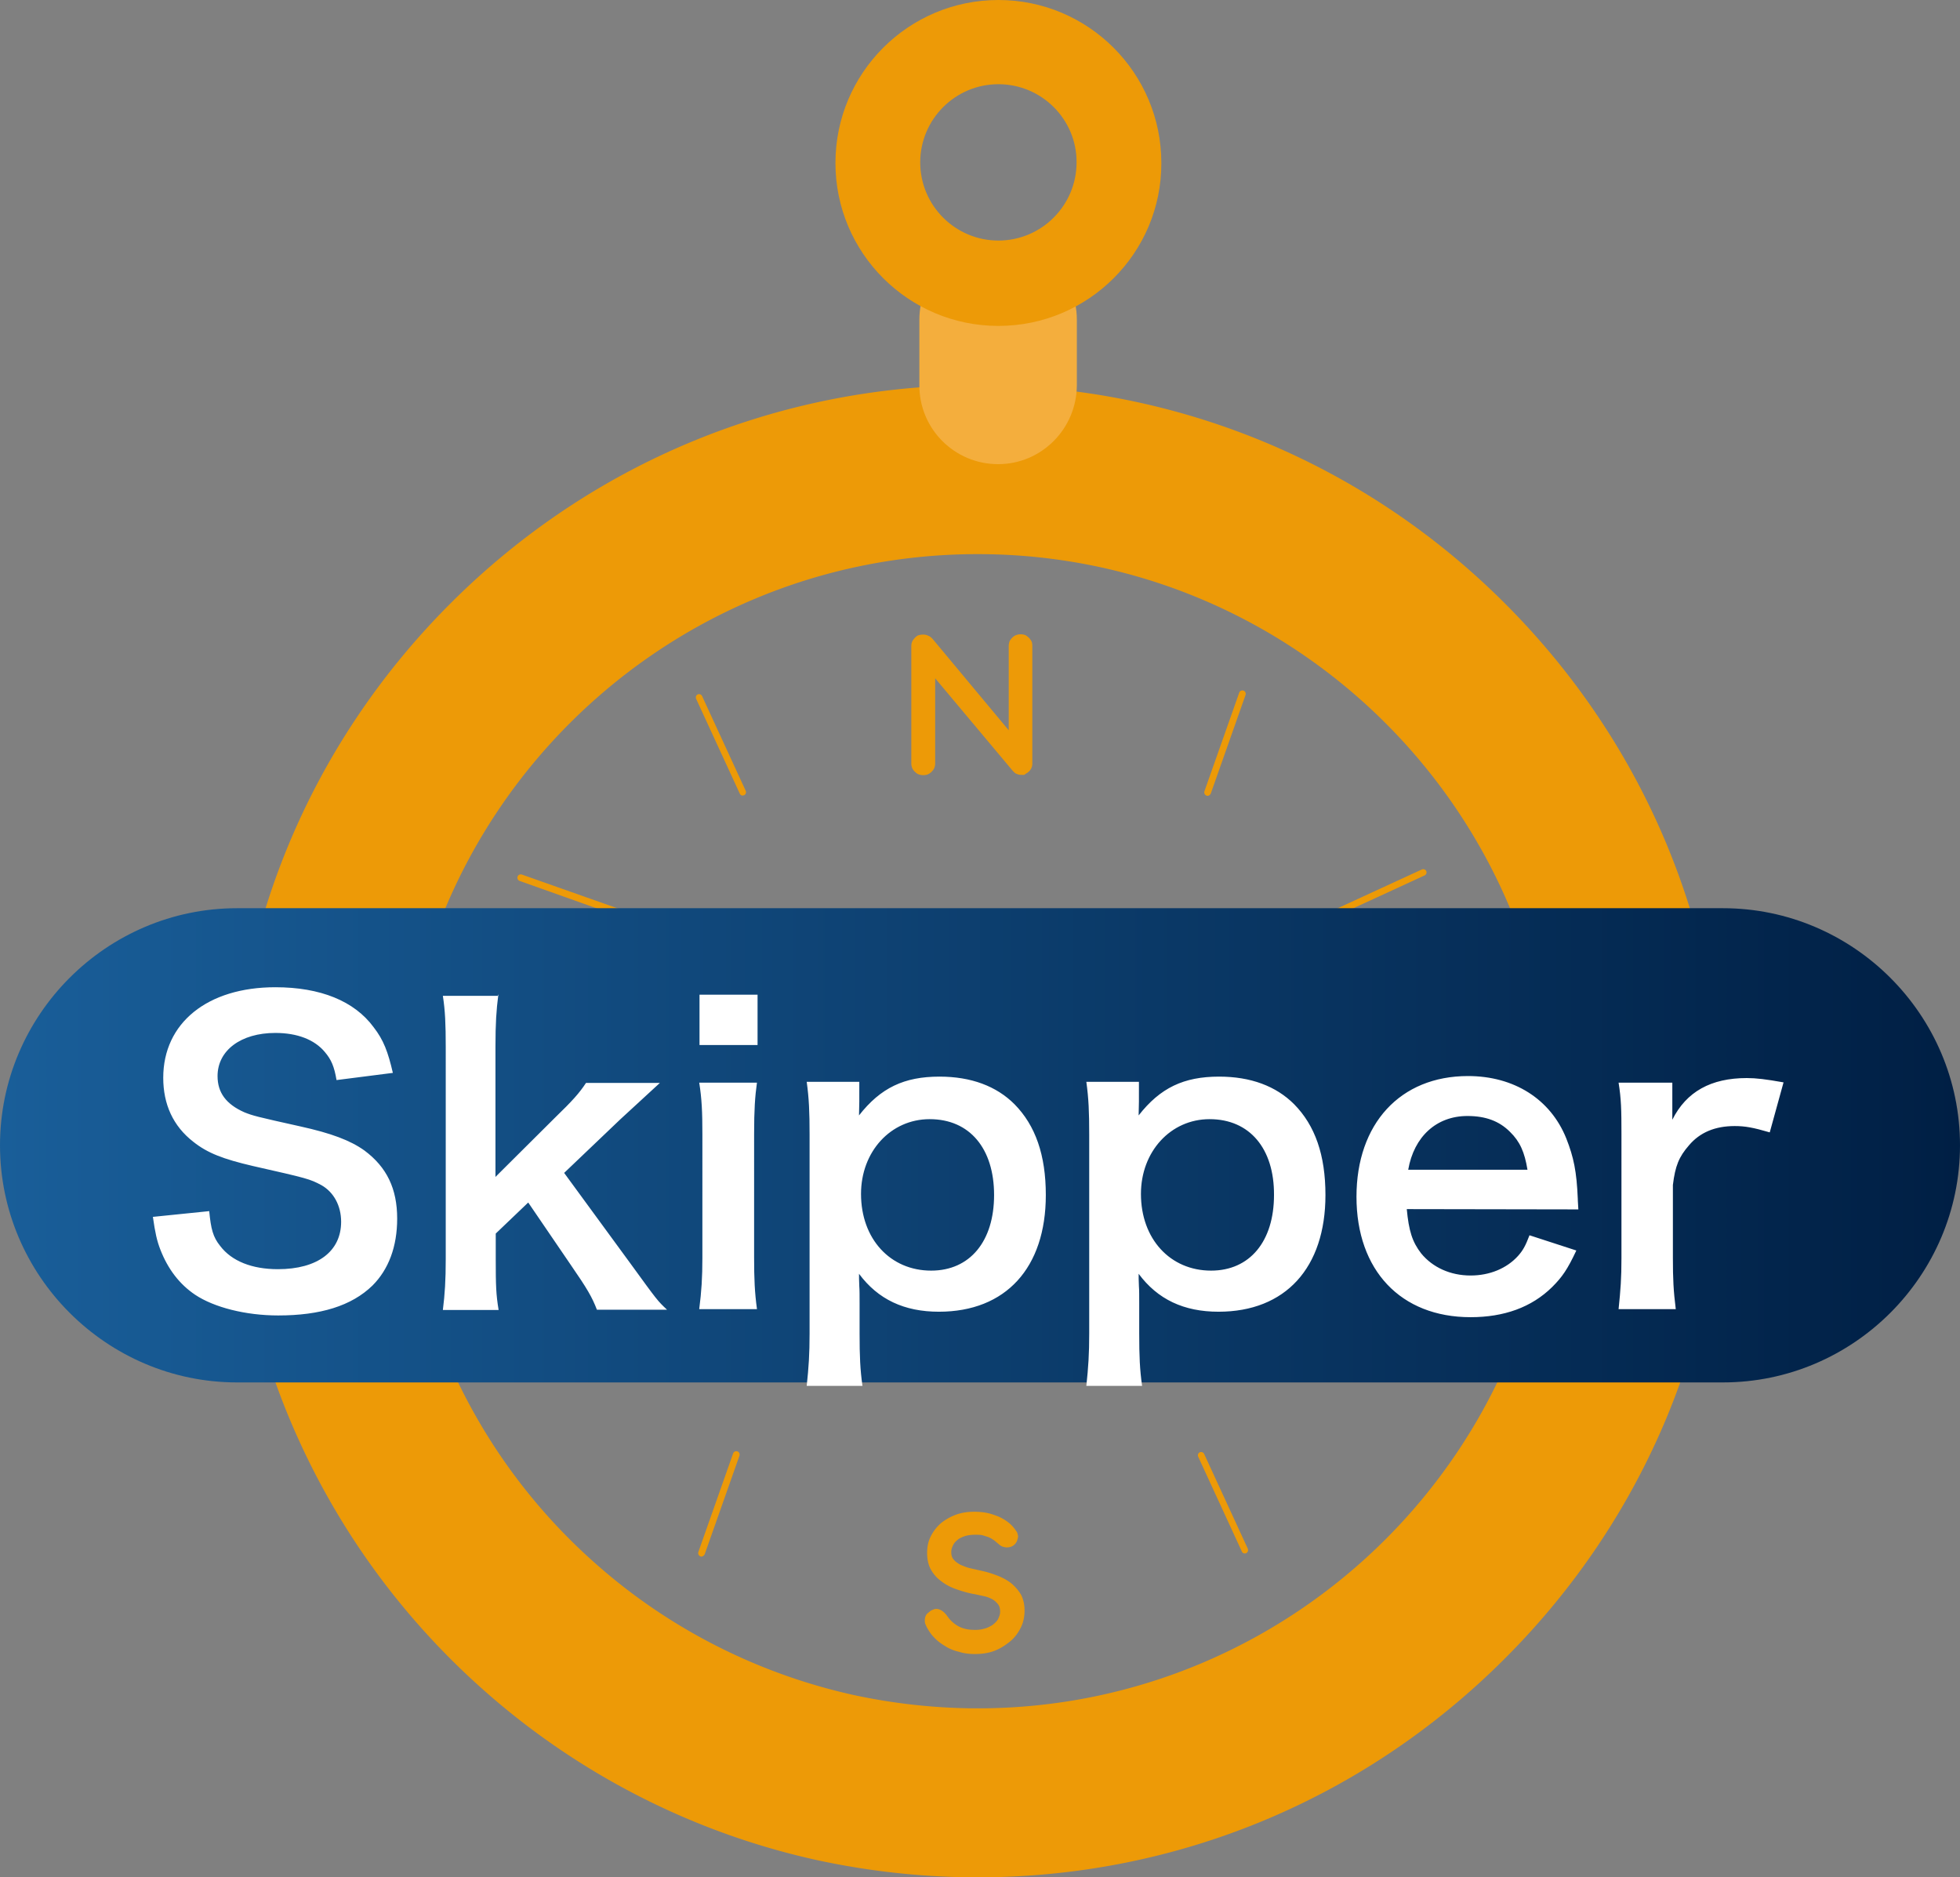 <svg xmlns="http://www.w3.org/2000/svg" width="682" height="653.2" xmlns:v="https://vecta.io/nano"><rect width="100%" height="100%" fill="#808080" stroke="none"/><g transform="translate(-183.8 -194.5)"><path d="M524 847.7c-18.7 0-37.3-2-55.5-5.9-42.2-9.2-81.6-29-114.3-57.4-57-49.4-89.7-120.9-89.7-196.4 0-69.3 27-134.5 76-183.5s114.2-76 183.5-76 134.5 27 183.5 76 76 114.2 76 183.5-27 134.5-76 183.5c-49 49.1-114.2 76.2-183.5 76.2zm0-460.4c-110.8 0-200.8 90-200.8 200.8 0 58.3 25.3 113.7 69.4 151.8 25.3 22 55.8 37.2 88.4 44.4 14 3 28.5 4.6 43 4.6 110.8 0 200.8-90 200.8-200.8s-90-200.8-200.8-200.8zm-14.8 43.2v29.6c0 .6-.1 1.1-.3 1.6-.2.6-.6.9-.9 1.3-.3.3-.8.7-1.3.9-.4.2-1 .3-1.7.3-.6 0-1.1-.1-1.6-.3-.6-.2-.9-.6-1.3-.9-.3-.3-.7-.8-.9-1.3-.2-.6-.3-1-.3-1.6v-40.7c0-1.1.3-2 1.1-2.8.3-.4.8-.8 1.2-1a5.23 5.23 0 0 1 1.8-.3c.6 0 1.2.1 1.8.4.6.2 1.1.7 1.5 1.1l26.5 31.8v-29.3c0-.6.1-1.1.3-1.7.2-.4.6-.9.9-1.2s.8-.7 1.3-.9c.6-.2 1-.3 1.7-.3.6 0 1.1.1 1.6.3.4.2.9.6 1.2.9s.7.8.9 1.2.3 1 .3 1.7v40.8c0 .7-.1 1.2-.4 1.8a3.61 3.61 0 0 1-1.1 1.3c-.3.3-.7.4-1 .7s-.9.2-1.3.2h-.2c-.6 0-1.1-.2-1.6-.4s-.9-.7-1.3-1.1zm13.9 318.7c-2.5-.4-4.7-1.1-6.7-1.8s-3.8-1.7-5.3-2.9c-1.5-1.1-2.7-2.6-3.5-4.1s-1.2-3.5-1.2-5.6.4-4.1 1.3-5.8c.9-1.8 2.1-3.3 3.6-4.6 1.5-1.2 3.3-2.2 5.2-2.9 2-.7 4-1 6.2-1 1.5 0 3 .1 4.5.4s2.8.8 4.1 1.3c1.3.6 2.5 1.3 3.6 2.2s1.9 1.9 2.7 3.1c.2.3.3.8.4 1.2s0 .8-.1 1.2c-.1.3-.2.8-.4 1.1s-.4.7-.7.9c-.7.7-1.6 1-2.7 1-.4 0-.8-.1-1.2-.2s-.8-.3-1.2-.6l-1.9-1.6c-.6-.4-1.2-.8-1.9-1.1s-1.3-.4-2.1-.7c-.8-.2-1.7-.2-2.7-.2-1.1 0-2.2.1-3.3.4-1 .3-1.9.7-2.6 1.2-.7.6-1.3 1.1-1.7 1.9s-.7 1.6-.7 2.5c0 1.1.2 1.9.9 2.7.6.7 1.3 1.2 2.4 1.8 1 .4 2.1.9 3.5 1.2l4.4 1c1.8.4 3.5 1 5.3 1.7 1.7.7 3.3 1.6 4.5 2.6 1.3 1.1 2.4 2.4 3.3 3.9.8 1.6 1.2 3.4 1.2 5.5s-.4 4.1-1.3 5.9-2.1 3.5-3.7 4.8-3.4 2.5-5.5 3.3-4.4 1.1-6.8 1.1c-1.9 0-3.8-.2-5.6-.8-1.8-.4-3.4-1.1-4.8-2-1.5-.9-2.8-1.9-3.8-3-1.1-1.1-1.9-2.4-2.6-3.7-.3-.7-.6-1.2-.6-1.9 0-.6 0-1.1.2-1.6s.4-.9.8-1.2l1.1-.9c.7-.3 1.2-.6 1.9-.6 1.2 0 2.6.8 3.8 2.5 1.1 1.6 2.5 2.8 4 3.6 1.7.9 3.6 1.2 5.7 1.2 1.1 0 2.1-.1 3.1-.4 1-.2 1.9-.7 2.8-1.2.8-.6 1.5-1.2 2-2 .4-.8.8-1.7.8-2.7 0-1.1-.2-2-.8-2.7s-1.1-1.2-2-1.7c-.8-.4-1.7-.8-2.7-1l-3.2-.7zM399.2 513.3c-.1 0-.2 0-.3-.1L364.6 501c-.6-.2-.9-.9-.7-1.5s.9-.9 1.5-.7l34.3 12.1c.6.2.9.9.7 1.5-.3.5-.7.9-1.2.9zm43-42a1.04 1.04 0 0 1-1-.7l-15.2-33c-.2-.6 0-1.2.6-1.5.6-.2 1.2 0 1.5.6l15.2 33c.2.6 0 1.2-.6 1.5-.2 0-.4.1-.5.1zm161.7.1c-.1 0-.2 0-.3-.1-.6-.2-.9-.9-.7-1.5l12.1-34.3c.2-.6.9-.9 1.5-.7s.9.9.7 1.5l-12.1 34.3c-.3.6-.7.8-1.2.8zm42.1 43a1.04 1.04 0 0 1-1-.7c-.2-.6 0-1.2.6-1.5l33-15.2c.6-.2 1.2 0 1.5.6.2.6 0 1.2-.6 1.5l-33 15.2c-.3.1-.4.1-.5.1zm32.9 157.7c-.1 0-.2 0-.3-.1l-34.3-12c-.6-.2-.9-.9-.7-1.5s.9-.9 1.5-.7l34.3 12.1c.6.2.9.9.7 1.5-.3.5-.7.7-1.2.7zm-62 62.9a1.04 1.04 0 0 1-1-.7l-15.2-33c-.2-.6 0-1.2.6-1.5.6-.2 1.2 0 1.5.6l15.2 33c.2.6 0 1.2-.6 1.5-.1.1-.2.1-.5.1zm-189.1 1.1c-.1 0-.2 0-.3-.1-.6-.2-.9-.9-.7-1.5l12.1-34.3c.2-.6.9-.9 1.5-.7s.9.9.7 1.5L429 735.3c-.3.5-.7.8-1.2.8zm-62.9-62a1.04 1.04 0 0 1-1-.7c-.2-.6 0-1.2.6-1.5l33-15.2c.6-.2 1.2 0 1.5.6.2.6 0 1.2-.6 1.5l-33 15.2c-.1.1-.2.1-.5.1z" fill="#ed9a07"/><path d="M531.1 356h0c-15.1 0-27.4-12.2-27.4-27.4v-22.8c0-15.1 12.2-27.4 27.4-27.4h0c15.1 0 27.4 12.2 27.4 27.4v22.8c-.1 15.1-12.3 27.4-27.4 27.4z" fill="#f4ae3d"/><path d="M531.2 307.9c-31.3 0-56.7-25.4-56.7-56.7s25.4-56.7 56.7-56.7 56.7 25.4 56.7 56.7c.1 31.2-25.3 56.7-56.7 56.7zm0-84.1c-15 0-27.2 12.2-27.2 27.2s12.2 27.2 27.2 27.2 27.2-12.2 27.2-27.2c.1-14.9-12.1-27.2-27.2-27.2z" fill="#ed9a07"/><linearGradient id="A" gradientUnits="userSpaceOnUse" x1="183.782" y1="592.964" x2="865.818" y2="592.964"><stop offset="0" stop-color="#195e99"/><stop offset="1" stop-color="#001f44"/></linearGradient><path d="M783.3 675.5h-517c-45.4 0-82.5-37.1-82.5-82.5h0c0-45.4 37.1-82.5 82.5-82.5h517c45.4 0 82.5 37.1 82.5 82.5h0c0 45.4-37.1 82.5-82.5 82.5z" fill="url(#A)"/><path d="M256.6 615.9c.6 6.2 1.3 9 3.8 12.1 4 5.3 11.1 8.1 20.1 8.1 13.8 0 22-6.2 22-16.5 0-5.6-2.6-10.3-6.8-12.7-4.1-2.2-4.9-2.4-23.9-6.7-10.3-2.4-15.8-4.5-20.7-8.4-7.1-5.5-10.5-13.1-10.5-22.3 0-19.1 15.4-31.5 39-31.5 15.7 0 27.5 4.8 34.2 13.9 3.5 4.5 5 8.6 6.7 15.9l-19.6 2.5c-.8-4.7-1.8-7.1-4.1-9.8-3.6-4.3-9.6-6.6-17.2-6.6-12 0-20.1 6.1-20.1 15 0 5.8 3 9.8 9.3 12.6 3 1.2 4.1 1.5 19.4 4.9 10.9 2.4 17.5 4.9 22.4 8.4 7.8 5.8 11.4 13.3 11.4 23.7 0 9.8-3 17.7-8.6 23.3-7.3 7.1-18.2 10.4-32.8 10.4-11.3 0-22.3-2.8-28.9-7.2-5.5-3.7-9.5-9-12.1-15.7-1.2-3.1-1.8-5.8-2.6-11.4zm100.6-75.3c-.7 5.3-1 10.1-1 18V604l20.6-20.5c6.3-6.1 8.6-8.7 10.9-12.2h25.7L399.6 584l-19.5 18.6 23.2 31.7c9.3 12.8 9.3 12.8 12.6 15.9h-24.4c-1.7-4.4-3.3-7.2-9.1-15.6l-14.8-21.7-11.3 10.8v9c0 9 .1 12.2 1 17.6h-19.4c.7-5.6 1-10.3 1-17.8V559c0-8.3-.2-12.8-1-18h19.4v-.4zm90.2 0v17.5h-20.2v-17.5zm-.2 30.5c-.7 5-1 9.6-1 18V632c0 7.5.2 12.2 1 18h-20.1c.8-6.2 1.1-11 1.1-17.8V589c0-7.5-.2-12.2-1.1-17.8h20.1zm35.6 6.7l-.1 4.8c7.5-9.6 15.7-13.5 28-13.5 11 0 19.8 3.3 26.1 9.6 7.3 7.4 10.9 17.7 10.9 31.6 0 25.3-13.9 40.6-37.2 40.6-12.1 0-21.2-4.3-27.8-13.2 0 1.7 0 1.7.1 4.4.1 1 .1 3.5.1 5.9v10.4c0 8.1.2 12.6 1 18.3h-19.4c.7-6.5 1-11.1 1-18.2v-69.2c0-8-.2-12.6-1-18.4h18.3zm24.5 6.1c-13.6 0-23.9 11.3-23.9 26 0 15.7 10.2 26.7 24.4 26.7 13.5 0 21.9-10.2 21.9-26.3 0-16.2-8.5-26.4-22.4-26.4zm72.8-6.1l-.1 4.8c7.5-9.6 15.7-13.5 28-13.5 11 0 19.8 3.3 26.1 9.6 7.3 7.4 10.9 17.7 10.9 31.6 0 25.3-13.9 40.6-37.2 40.6-12.1 0-21.2-4.3-27.8-13.2 0 1.7 0 1.7.1 4.4.1 1 .1 3.5.1 5.9v10.4c0 8.1.2 12.6 1 18.3h-19.4c.7-6.5 1-11.1 1-18.2v-69.2c0-8-.2-12.6-1-18.4h18.3zm24.6 6.1c-13.6 0-23.9 11.3-23.9 26 0 15.7 10.2 26.7 24.4 26.7 13.5 0 21.9-10.2 21.9-26.3.1-16.2-8.5-26.4-22.4-26.4zm68.6 31.3c.7 7.5 1.9 11.4 5 15.4 4 4.9 10.2 7.7 17.2 7.7 6.7 0 12.6-2.5 16.5-6.8 1.7-1.9 2.6-3.5 4-7.2l16.3 5.3c-3.1 6.6-4.9 9.2-8.4 12.7-7.2 7.1-16.8 10.5-28.4 10.5-24.3 0-39.7-16.3-39.7-41.9 0-25.4 15.2-42 38.8-42 16 0 28.7 8 34.2 21.7 2.6 6.6 3.6 11.5 4 20.9 0 .2 0 .7.2 3.8zm42-13.7c-1-6.1-2.6-9.8-6.1-13.2-3.7-3.7-8.4-5.5-14.8-5.5-10.8 0-18.6 7.2-20.6 18.7zm84.3-13c-5.8-1.7-8.6-2.2-12.2-2.2-6.8 0-12.1 2.2-15.9 6.7-3.5 4-4.8 7.2-5.6 13.8v25.4c0 7.4.2 11.4 1 17.8H747c.7-6.7 1-10.8 1-17.8V589c0-8.4-.1-12.2-1-17.8h18.7v12.9c4.9-9.8 13.5-14.5 25.9-14.5 3.3 0 6.6.4 12.8 1.5z" fill="#fff"/></g></svg>